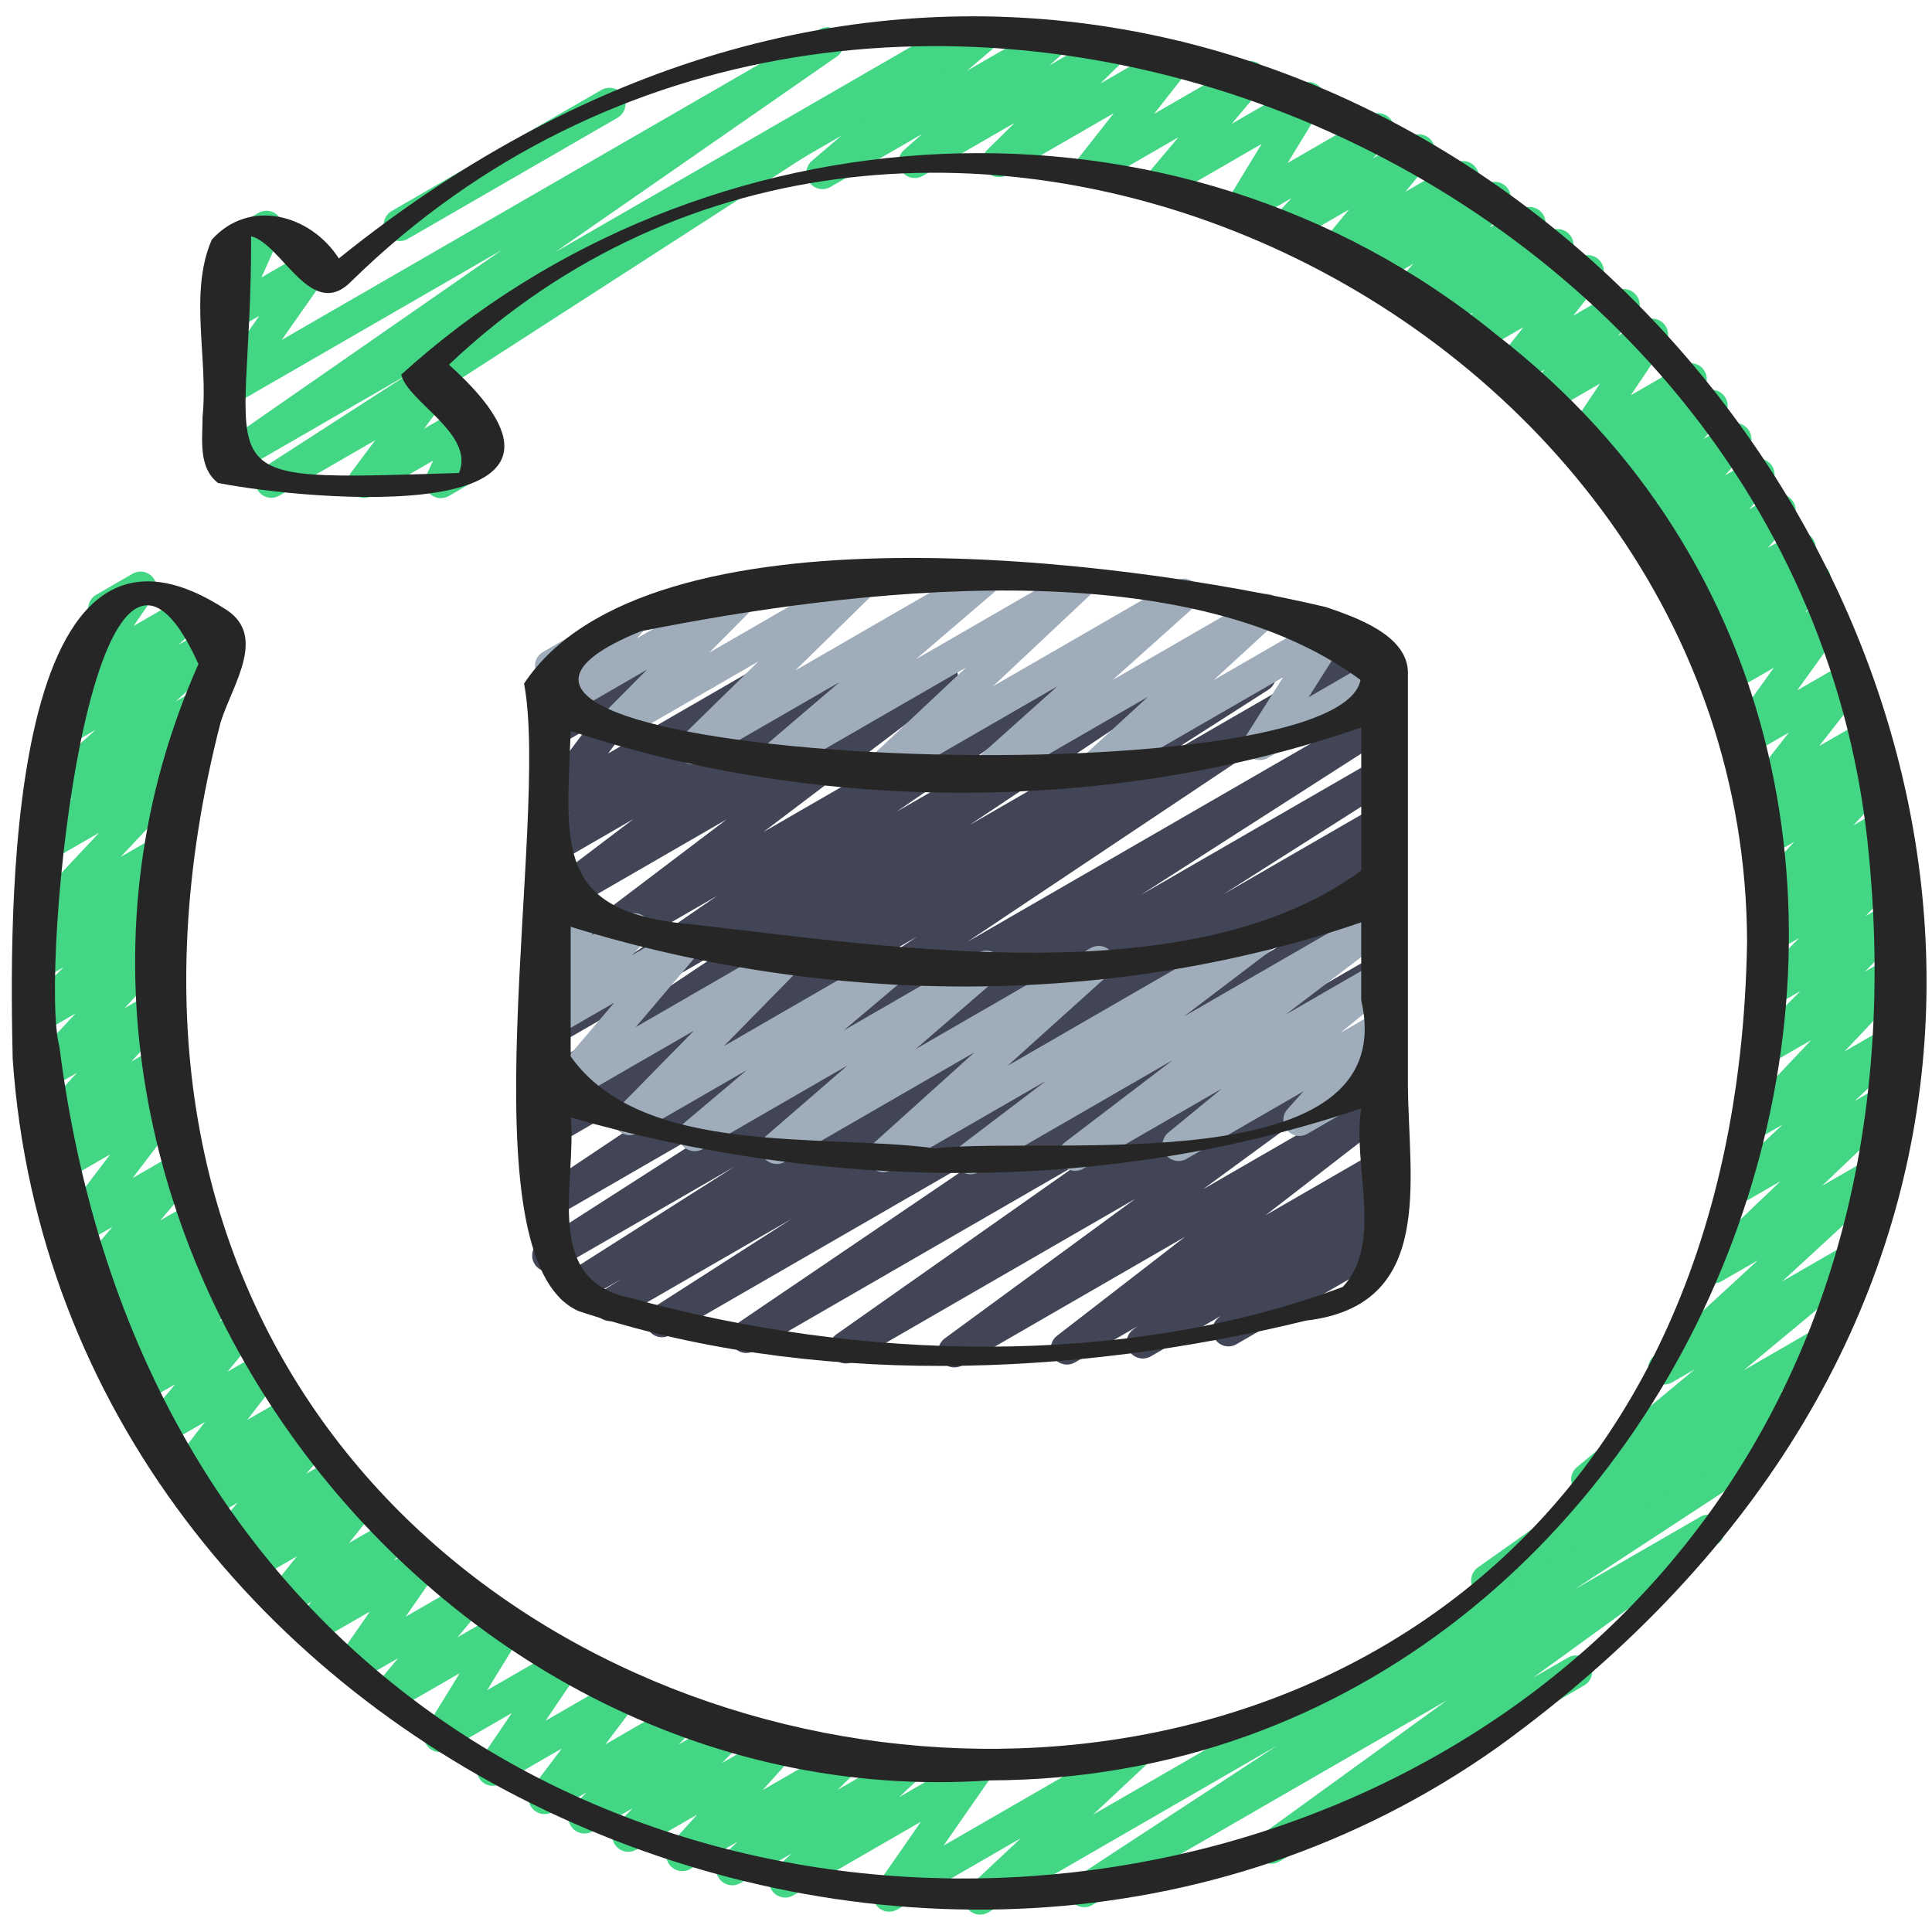 <?xml version="1.0" encoding="UTF-8"?> <svg xmlns="http://www.w3.org/2000/svg" xmlns:xlink="http://www.w3.org/1999/xlink" version="1.1" width="512" height="512" x="0" y="0" viewBox="0 0 60 60" style="enable-background:new 0 0 512 512" xml:space="preserve" class=""><g><path fill="#414555" d="M29.64 42.466a.5.5 0 0 1-.296-.904l5.91-4.329-8.733 5.042a.5.5 0 0 1-.538-.842l7.585-5.338-10.146 5.857a.5.5 0 0 1-.53-.847l8.376-5.682-10.457 6.037a.5.5 0 0 1-.52-.854l4.288-2.749-5.396 3.115a.501.501 0 0 1-.516-.857l.644-.403-1.252.723a.5.5 0 0 1-.519-.855l5.272-3.35-5.532 3.193a.5.5 0 0 1-.52-.854l7.811-5.007-7.291 4.209a.5.5 0 0 1-.528-.849l11.734-7.838-11.207 6.47a.501.501 0 0 1-.52-.854l3.456-2.21-2.937 1.695a.5.5 0 0 1-.528-.849l6.304-4.208-5.776 3.335a.5.5 0 0 1-.533-.845l5.528-3.798-4.995 2.884a.5.5 0 0 1-.552-.831l5.842-4.427-5.29 3.055a.5.5 0 0 1-.552-.831l2.94-2.229-2.389 1.379a.5.5 0 0 1-.555-.829l.974-.748-.419.241a.5.5 0 0 1-.65-.733l1.556-2.081-.905.522a.5.5 0 0 1-.731-.571l.25-.865a.498.498 0 0 1-.019-.876l.501-.289a.5.5 0 0 1 .731.571l-.157.545 1.938-1.119a.5.5 0 0 1 .65.733l-1.556 2.08 4.88-2.817a.5.5 0 0 1 .555.829l-.978.751 2.741-1.582a.5.5 0 0 1 .552.831l-2.939 2.229 5.307-3.064a.5.5 0 0 1 .552.831l-5.845 4.429 9.117-5.264a.5.5 0 0 1 .533.845l-5.524 3.795 8.043-4.644a.5.5 0 0 1 .528.849l-6.309 4.211 8.77-5.062a.5.5 0 0 1 .52.854l-3.457 2.211 5.312-3.067a.5.5 0 0 1 .528.849l-11.73 7.836 12.679-7.32a.5.5 0 0 1 .52.854L35.418 27.8l7.303-4.216a.5.5 0 0 1 .519.855l-5.257 3.34 4.738-2.735a.5.5 0 0 1 .516.857l-.652.409.137-.079a.5.5 0 0 1 .52.854L38.96 29.83l3.763-2.172a.499.499 0 0 1 .53.847l-8.376 5.682 7.846-4.529a.5.5 0 0 1 .538.842l-7.585 5.338 7.047-4.068a.5.5 0 0 1 .546.836l-5.91 4.329 5.364-3.097a.5.5 0 0 1 .556.828l-3.976 3.075 3.42-1.975a.5.5 0 0 1 .546.836l-.373.273a.5.5 0 0 1 .394.881l-.334.273a.529.529 0 0 1 .45.25.498.498 0 0 1-.183.683l-4.801 2.771a.498.498 0 0 1-.566-.819l.052-.043-2.167 1.251a.5.5 0 0 1-.546-.836l.131-.096-1.944 1.122a.5.5 0 0 1-.556-.828l3.976-3.074-6.909 3.988a.491.491 0 0 1-.25.067z" opacity="1" data-original="#2e5087" class=""></path><g fill="#39bc71"><path d="M30.437 59.459a.5.5 0 0 1-.341-.865l1.609-1.508-3.841 2.217a.5.5 0 0 1-.66-.718l1.397-2.011-3.96 2.286a.499.499 0 0 1-.591-.798l.532-.497-1.593.919a.5.5 0 0 1-.597-.792l.512-.495-1.462.844a.499.499 0 0 1-.621-.767l.832-.922-1.89 1.09a.5.5 0 0 1-.608-.782l.495-.506-1.242.717a.499.499 0 0 1-.608-.782l.417-.425-1.054.607a.5.5 0 0 1-.649-.735l.933-1.234-1.889 1.09a.499.499 0 0 1-.664-.713l1-1.478-1.978 1.142a.498.498 0 0 1-.675-.694l1.036-1.687-2.008 1.159a.5.5 0 0 1-.633-.753l.726-.87-1.203.694a.498.498 0 0 1-.618-.094.502.502 0 0 1-.043-.624l.99-1.426-1.627.938a.5.5 0 0 1-.618-.772l.438-.472-.654.377a.5.5 0 0 1-.64-.745l.833-1.039-1.173.677a.499.499 0 0 1-.609-.781l.249-.255-.323.186a.499.499 0 0 1-.625-.762l.645-.733-.791.457a.5.5 0 0 1-.608-.782l.252-.257-.255.146a.5.5 0 0 1-.646-.739l1.029-1.333-1.224.706a.501.501 0 0 1-.635-.752l.933-1.123-1.004.579a.5.5 0 0 1-.618-.772l.639-.688-.571.329a.5.5 0 0 1-.614-.776l.604-.637-.483.278a.5.5 0 0 1-.606-.784l.453-.459-.271.156c-.209.123-.478.075-.634-.112s-.154-.459.003-.645l1.156-1.357-1.023.59a.5.5 0 0 1-.648-.736l1.601-2.106-1.464.845a.5.5 0 0 1-.597-.792l.541-.524-.184.105a.5.5 0 0 1-.618-.772l1.292-1.396-.912.526a.501.501 0 0 1-.617-.773l1.483-1.594-1.02.588a.499.499 0 0 1-.601-.788l1.25-1.237-.694.4a.501.501 0 0 1-.579-.81l.455-.397a.5.5 0 0 1-.461-.833l2.384-2.538-1.564.903a.498.498 0 0 1-.656-.141.502.502 0 0 1 .075-.667l1.332-1.176-.483.278a.498.498 0 0 1-.655-.139.502.502 0 0 1 .071-.666l1.771-1.588-.755.436a.5.5 0 0 1-.59-.799l.878-.815a.489.489 0 0 1-.403-.16.5.5 0 0 1-.044-.623L3 19.34a.498.498 0 0 1-.009-.871l1.118-.646a.498.498 0 0 1 .661.717l-.623.901 1.521-.878a.5.5 0 0 1 .59.799l-.715.664 1.094-.631a.499.499 0 0 1 .584.805l-1.77 1.586.637-.367a.5.5 0 0 1 .581.808l-1.333 1.177.181-.104a.501.501 0 0 1 .615.775l-2.385 2.538 1.244-.718a.501.501 0 0 1 .579.81l-.532.465a.52.52 0 0 1 .441.194.5.5 0 0 1-.046.659l-1.25 1.237.551-.317a.5.5 0 0 1 .617.773L3.868 31.31l.886-.511a.5.5 0 0 1 .618.772l-1.293 1.397.819-.473a.498.498 0 0 1 .649.131.501.501 0 0 1-.052.661l-.539.523.118-.068a.497.497 0 0 1 .625.102.502.502 0 0 1 .023.634l-1.601 2.106 1.381-.797a.5.5 0 0 1 .631.757l-1.155 1.357.981-.566a.501.501 0 0 1 .606.784l-.452.458.238-.138a.5.5 0 0 1 .614.776l-.604.639.462-.267a.5.5 0 0 1 .618.772l-.639.689.559-.322a.501.501 0 0 1 .635.752l-.933 1.123.999-.576a.5.5 0 0 1 .646.739l-1.029 1.332 1.227-.707a.5.5 0 0 1 .608.782l-.251.256.265-.152a.498.498 0 0 1 .625.762l-.646.733.812-.468a.5.5 0 0 1 .609.781l-.248.255.351-.202a.499.499 0 0 1 .64.745l-.833 1.039 1.209-.697a.5.5 0 0 1 .618.772l-.437.471.698-.402a.498.498 0 0 1 .618.094.502.502 0 0 1 .043.624l-.99 1.426 1.706-.984a.5.5 0 0 1 .633.753l-.727.87 1.282-.739a.498.498 0 0 1 .675.694l-1.036 1.687 2.15-1.241a.5.5 0 0 1 .664.713l-1 1.477 2.14-1.234a.502.502 0 0 1 .649.735l-.934 1.235 2.088-1.205a.5.5 0 0 1 .608.782l-.417.425 1.231-.71a.5.5 0 0 1 .608.782l-.494.505 1.473-.85a.498.498 0 0 1 .621.767l-.831.922 2.236-1.291a.5.5 0 0 1 .597.792l-.513.496 1.854-1.07a.5.5 0 0 1 .591.798l-.53.496 2.119-1.224a.498.498 0 0 1 .66.718l-1.397 2.011 5.661-3.268a.5.5 0 0 1 .591.798l-1.608 1.507 20.682-11.94a.5.5 0 0 1 .524.851l-6.269 4.104 3.924-2.265a.5.5 0 0 1 .543.838l-5.758 4.172 1.102-.636a.498.498 0 0 1 .683.183.498.498 0 0 1-.183.683l-9.469 5.467a.5.5 0 0 1-.543-.838l5.759-4.172-11.021 6.362a.5.5 0 0 1-.524-.851l6.262-4.1-8.97 5.179a.489.489 0 0 1-.25.067z" fill="#43d685" opacity="1" data-original="#39bc71" class=""></path><path d="M46.189 49.584a.5.5 0 0 1-.289-.908l3.201-2.267a.5.5 0 0 1-.127-.847l3.658-3.036-.697.402a.498.498 0 0 1-.653-.137.502.502 0 0 1 .064-.664l3.242-2.984-1.124.648a.5.5 0 0 1-.594-.795l2.427-2.313-.961.555a.5.5 0 0 1-.591-.798l1.614-1.512-.545.314a.5.5 0 0 1-.614-.776l2.048-2.164-1.093.63a.5.5 0 0 1-.604-.785l1.362-1.368-.651.376a.499.499 0 0 1-.607-.783l1.218-1.241-.616.355a.5.5 0 0 1-.594-.795l.605-.577-.092.053a.5.5 0 0 1-.617-.773l1.163-1.251-.744.43a.5.5 0 0 1-.6-.789l.562-.554-.186.106a.5.5 0 0 1-.644-.741l1.446-1.845-1.265.73a.499.499 0 0 1-.655-.725l1.453-2.018-1.439.831a.499.499 0 0 1-.616-.773l.661-.709-.529.306a.5.5 0 0 1-.6-.789l.19-.188-.035.021a.498.498 0 0 1-.624-.764l.745-.839-.741.428a.503.503 0 0 1-.639-.117.501.501 0 0 1 .017-.649l.667-.743-.703.405a.5.5 0 0 1-.626-.762l.701-.798-.807.465a.5.5 0 0 1-.623-.765l.618-.693-.756.437a.498.498 0 0 1-.604-.785l.157-.158-.221.127a.5.5 0 0 1-.665-.711l1.073-1.602-1.652.954a.5.5 0 0 1-.623-.765l.559-.625-.862.497a.5.5 0 0 1-.644-.741l.842-1.07-1.382.797a.5.5 0 0 1-.618-.772l.443-.479-.833.48a.5.5 0 0 1-.603-.786l.126-.125-.455.262a.5.5 0 0 1-.62-.768l.528-.582-1.08.623a.5.5 0 0 1-.603-.786l.196-.197-.672.388a.5.5 0 0 1-.635-.751l.792-.959-1.691.977a.5.5 0 0 1-.615-.775l.523-.557-1.32.762a.499.499 0 0 1-.676-.692l1.067-1.752-2.901 1.675a.5.5 0 0 1-.634-.755l.95-1.127-2.506 1.446a.5.5 0 0 1-.644-.741l1.142-1.452-3.321 1.917a.5.5 0 0 1-.6-.789l.845-.83-2.856 1.649a.5.5 0 0 1-.579-.809l.564-.494-2.85 1.645a.5.5 0 0 1-.574-.814l.906-.772-5.145 2.97a.499.499 0 1 1-.5-.866L30.363.612a.5.5 0 0 1 .574.814l-.906.772L32.569.733a.5.5 0 0 1 .579.809l-.561.491L34.42.974a.5.5 0 0 1 .6.789l-.847.832 2.163-1.248a.499.499 0 0 1 .644.741l-1.141 1.45 2.729-1.575a.5.5 0 0 1 .633.755l-.951 1.128 2.13-1.229a.499.499 0 0 1 .676.692l-1.067 1.752 2.56-1.478a.5.5 0 0 1 .615.775l-.523.557 1.163-.671a.498.498 0 0 1 .635.751l-.793.96 1.538-.888a.5.5 0 0 1 .603.786l-.194.195.575-.332a.499.499 0 0 1 .62.768l-.527.581.985-.568a.499.499 0 0 1 .603.786l-.126.126.395-.228a.5.5 0 0 1 .618.772l-.444.479.766-.441a.5.5 0 0 1 .644.741l-.842 1.071 1.316-.76a.5.5 0 0 1 .623.765l-.558.624.815-.471a.5.5 0 0 1 .665.711l-1.073 1.602 1.605-.927a.499.499 0 0 1 .604.785l-.157.158.202-.116a.499.499 0 0 1 .623.765l-.618.693.737-.426a.5.5 0 0 1 .626.762l-.699.797.793-.458a.5.5 0 0 1 .622.766l-.668.745.701-.404a.5.5 0 0 1 .624.764l-.744.837.745-.43a.5.5 0 0 1 .6.789l-.191.188.05-.028a.5.5 0 0 1 .616.773l-.663.711.554-.319a.499.499 0 0 1 .655.725l-1.453 2.017 1.485-.857a.502.502 0 0 1 .628.104.503.503 0 0 1 .016.637l-1.446 1.845 1.336-.771a.5.5 0 0 1 .6.789l-.562.555.238-.138a.5.5 0 0 1 .617.773l-1.165 1.253.829-.479a.5.5 0 0 1 .594.795l-.601.573.167-.097a.5.5 0 0 1 .607.783l-1.219 1.242.741-.428a.5.5 0 0 1 .604.785l-1.363 1.369.799-.461a.5.5 0 0 1 .614.776l-2.047 2.164 1.34-.773a.5.5 0 0 1 .591.798l-1.617 1.514.822-.474a.5.5 0 0 1 .594.795l-2.426 2.312 1.41-.813a.5.5 0 0 1 .589.801l-3.239 2.982 1.896-1.095a.499.499 0 0 1 .569.817l-3.662 3.04 2.05-1.184a.5.5 0 0 1 .539.841l-1.467 1.039.014-.008a.496.496 0 0 1 .683.183.498.498 0 0 1-.183.683l-9.348 5.396a.494.494 0 0 1-.25.067zM12.416 7.485a.5.5 0 0 1-.25-.933l6.509-3.758a.498.498 0 0 1 .683.183.498.498 0 0 1-.183.683l-6.509 3.758a.494.494 0 0 1-.25.067z" fill="#43d685" opacity="1" data-original="#39bc71" class=""></path><path d="M13.693 15.471a.501.501 0 0 1-.453-.711l.21-.454-1.887 1.089a.5.5 0 0 1-.65-.733l.739-.989-2.965 1.712a.5.5 0 0 1-.522-.853l4.521-2.916-5.316 3.069a.499.499 0 0 1-.535-.844l8.748-6.076-8.29 4.786a.5.5 0 0 1-.659-.72L8.052 9.81l-.767.442a.5.5 0 0 1-.707-.637l.626-1.4a.5.5 0 0 1-.362-.92l1.182-.682a.5.5 0 0 1 .707.637l-.61 1.365 1.389-.801a.5.5 0 0 1 .659.72l-1.418 2.021L25.45.915a.5.5 0 0 1 .535.844l-8.747 6.075L29.766.602a.5.5 0 0 1 .522.853L14.005 11.956a.496.496 0 0 1-.095.367l-.74.99 1.149-.663a.504.504 0 0 1 .588.063c.16.147.207.382.115.58l-.228.49a.508.508 0 0 1 .538.239.498.498 0 0 1-.183.683l-1.207.697a.499.499 0 0 1-.25.067z" fill="#43d685" opacity="1" data-original="#39bc71" class=""></path></g><path fill="#9facba" d="M30.626 24.464a.5.5 0 0 1-.333-.872l2.541-2.275-5.233 3.021a.5.5 0 0 1-.592-.797L30 20.731l-5.766 3.328a.5.5 0 0 1-.575-.813l2.412-2.061-4.308 2.486a.499.499 0 0 1-.599-.79l2.392-2.341-4.274 2.468a.5.5 0 0 1-.604-.785l1.415-1.426-2.388 1.379a.5.5 0 0 1-.628-.76l.244-.282a.5.5 0 0 1-.457-.888l2.528-1.46a.5.5 0 0 1 .628.76l-.24.277 3.059-1.766a.499.499 0 0 1 .604.785l-1.415 1.425 4.461-2.575a.499.499 0 0 1 .599.79l-2.392 2.341 5.582-3.223a.5.5 0 0 1 .575.813l-2.412 2.062 4.797-2.77a.5.5 0 0 1 .592.797l-2.99 2.809 5.674-3.275a.5.5 0 0 1 .583.805l-2.542 2.276 4.519-2.608a.498.498 0 0 1 .653.137.502.502 0 0 1-.064.664l-1.972 1.812 3.424-1.977a.5.5 0 0 1 .672.701l-1.146 1.806 2.065-1.192a.497.497 0 0 1 .683.183.498.498 0 0 1-.183.683l-3.83 2.211a.5.5 0 0 1-.672-.701l1.146-1.805-5.583 3.223a.498.498 0 0 1-.653-.137.502.502 0 0 1 .064-.664l1.972-1.812-4.773 2.756a.489.489 0 0 1-.25.067z" opacity="1" data-original="#365a99" class=""></path><path fill="#9facba" d="M30.15 36.469a.5.5 0 0 1-.303-.899l2.638-2.003-4.807 2.774a.501.501 0 0 1-.585-.804l3.171-2.856-5.883 3.396a.499.499 0 0 1-.577-.811l2.519-2.179-4.499 2.598a.5.5 0 0 1-.572-.815l1.939-1.636-3.383 1.952a.5.5 0 0 1-.607-.783l2.348-2.392-3.81 2.199a.5.5 0 0 1-.631-.757l1.967-2.313-1.796 1.037a.5.5 0 0 1-.618-.771l.48-.521a.5.5 0 0 1-.548-.734l.379-.67a.498.498 0 0 1-.442-.537l.087-1.093-.021-.033a.501.501 0 0 1 .181-.685l.119-.069a.497.497 0 0 1 .519.01.497.497 0 0 1 .231.463l-.043.538.366-.211a.5.5 0 0 1 .685.679l-.284.503 1.077-.622a.5.5 0 0 1 .618.771l-.432.468 1.446-.835a.5.5 0 0 1 .631.757l-1.968 2.314 4.482-2.588a.5.5 0 0 1 .607.783l-2.348 2.392 5.084-2.935a.5.5 0 0 1 .572.815l-1.938 1.636 4.18-2.413a.5.5 0 0 1 .577.811l-2.521 2.18 5.441-3.141a.501.501 0 0 1 .585.804l-3.171 2.856 7.555-4.361a.5.5 0 0 1 .553.831l-2.634 2 5.952-3.437a.5.5 0 0 1 .553.83l-3.345 2.548 2.792-1.611a.499.499 0 0 1 .567.819l-1.649 1.354 1.082-.624a.5.5 0 0 1 .621.767l-.552.612a.494.494 0 0 1 .531.24.498.498 0 0 1-.183.683l-2.527 1.459a.499.499 0 0 1-.621-.767l.494-.549-3.621 2.091a.499.499 0 0 1-.567-.819l1.65-1.354-4.309 2.487a.5.5 0 0 1-.553-.83l3.343-2.547-6.026 3.479a.491.491 0 0 1-.25.067z" opacity="1" data-original="#2a4477" class=""></path><path fill="#262626" d="M6.92 18.868C.021 14.511.309 28.896.394 32.884c1.505 21.813 28.463 33.861 46.108 21.384C80.38 29.796 42.76-17.955 10.523 8.026c-.881-1.373-2.785-1.88-3.946-.581-.719 1.648-.103 3.705-.286 5.488.003.708-.147 1.571.478 2.066 2.93.568 12.843 1.426 7.174-3.673C28.53-2.509 54.212 9.502 54.257 29.259c-.645 38.477-56.85 29.816-47.403-6.837.372-1.184 1.505-2.74.066-3.553zm-.757 1.754c-7.297 16.394 6.783 35.903 24.577 34.669 22.736-.053 33.958-30.806 15.726-44.903-9.906-8.103-24.628-7.267-34.006 1.246.207.852 2.3 1.845 1.793 3.055-8.359.25-6.425.394-6.455-7.352.968.24 1.879 2.7 3.14 1.373C26.891-6.882 55.585 4.277 57.995 26.113c4.155 38.62-51.296 44.685-56.151 6.384-.647-2.313 1.017-19.186 4.319-11.874z" opacity="1" data-original="#262626" class=""></path><path fill="#262626" d="M41.174 18.852c-6.171-1.461-21.066-3.391-24.899 2.377.817 4.283-1.949 17.843 1.686 19.485 7.123 2.38 15.361 2.069 22.595.299 4.032-.469 3.185-4.339 3.168-7.324V20.902c.011-1.183-1.66-1.746-2.55-2.05zm1.101 12.216c1.304 5.69-9.672 4.197-13.229 4.595-3.515-.472-9.104.28-11.323-2.856v-4.025c7.893 2.447 16.717 2.545 24.551-.138v2.424zm0-4.033c-5.209 3.841-14.428 2.405-20.732 1.677-4.339-.353-3.954-2.427-3.819-6.012 7.728 2.579 16.843 2.574 24.551-.11v4.444zm-22.376-7.431c6.573-1.312 16.852-2.56 22.353 1.512-.736 3.928-32.286 2.544-22.353-1.512zm21.805 20.361c-6.803 2.553-15.133 2.283-22.104.349-2.787-.543-1.68-3.571-1.876-5.612 7.986 2.304 16.666 2.389 24.551-.28-.289 1.758.705 4.162-.571 5.543z" opacity="1" data-original="#262626" class=""></path></g></svg> 